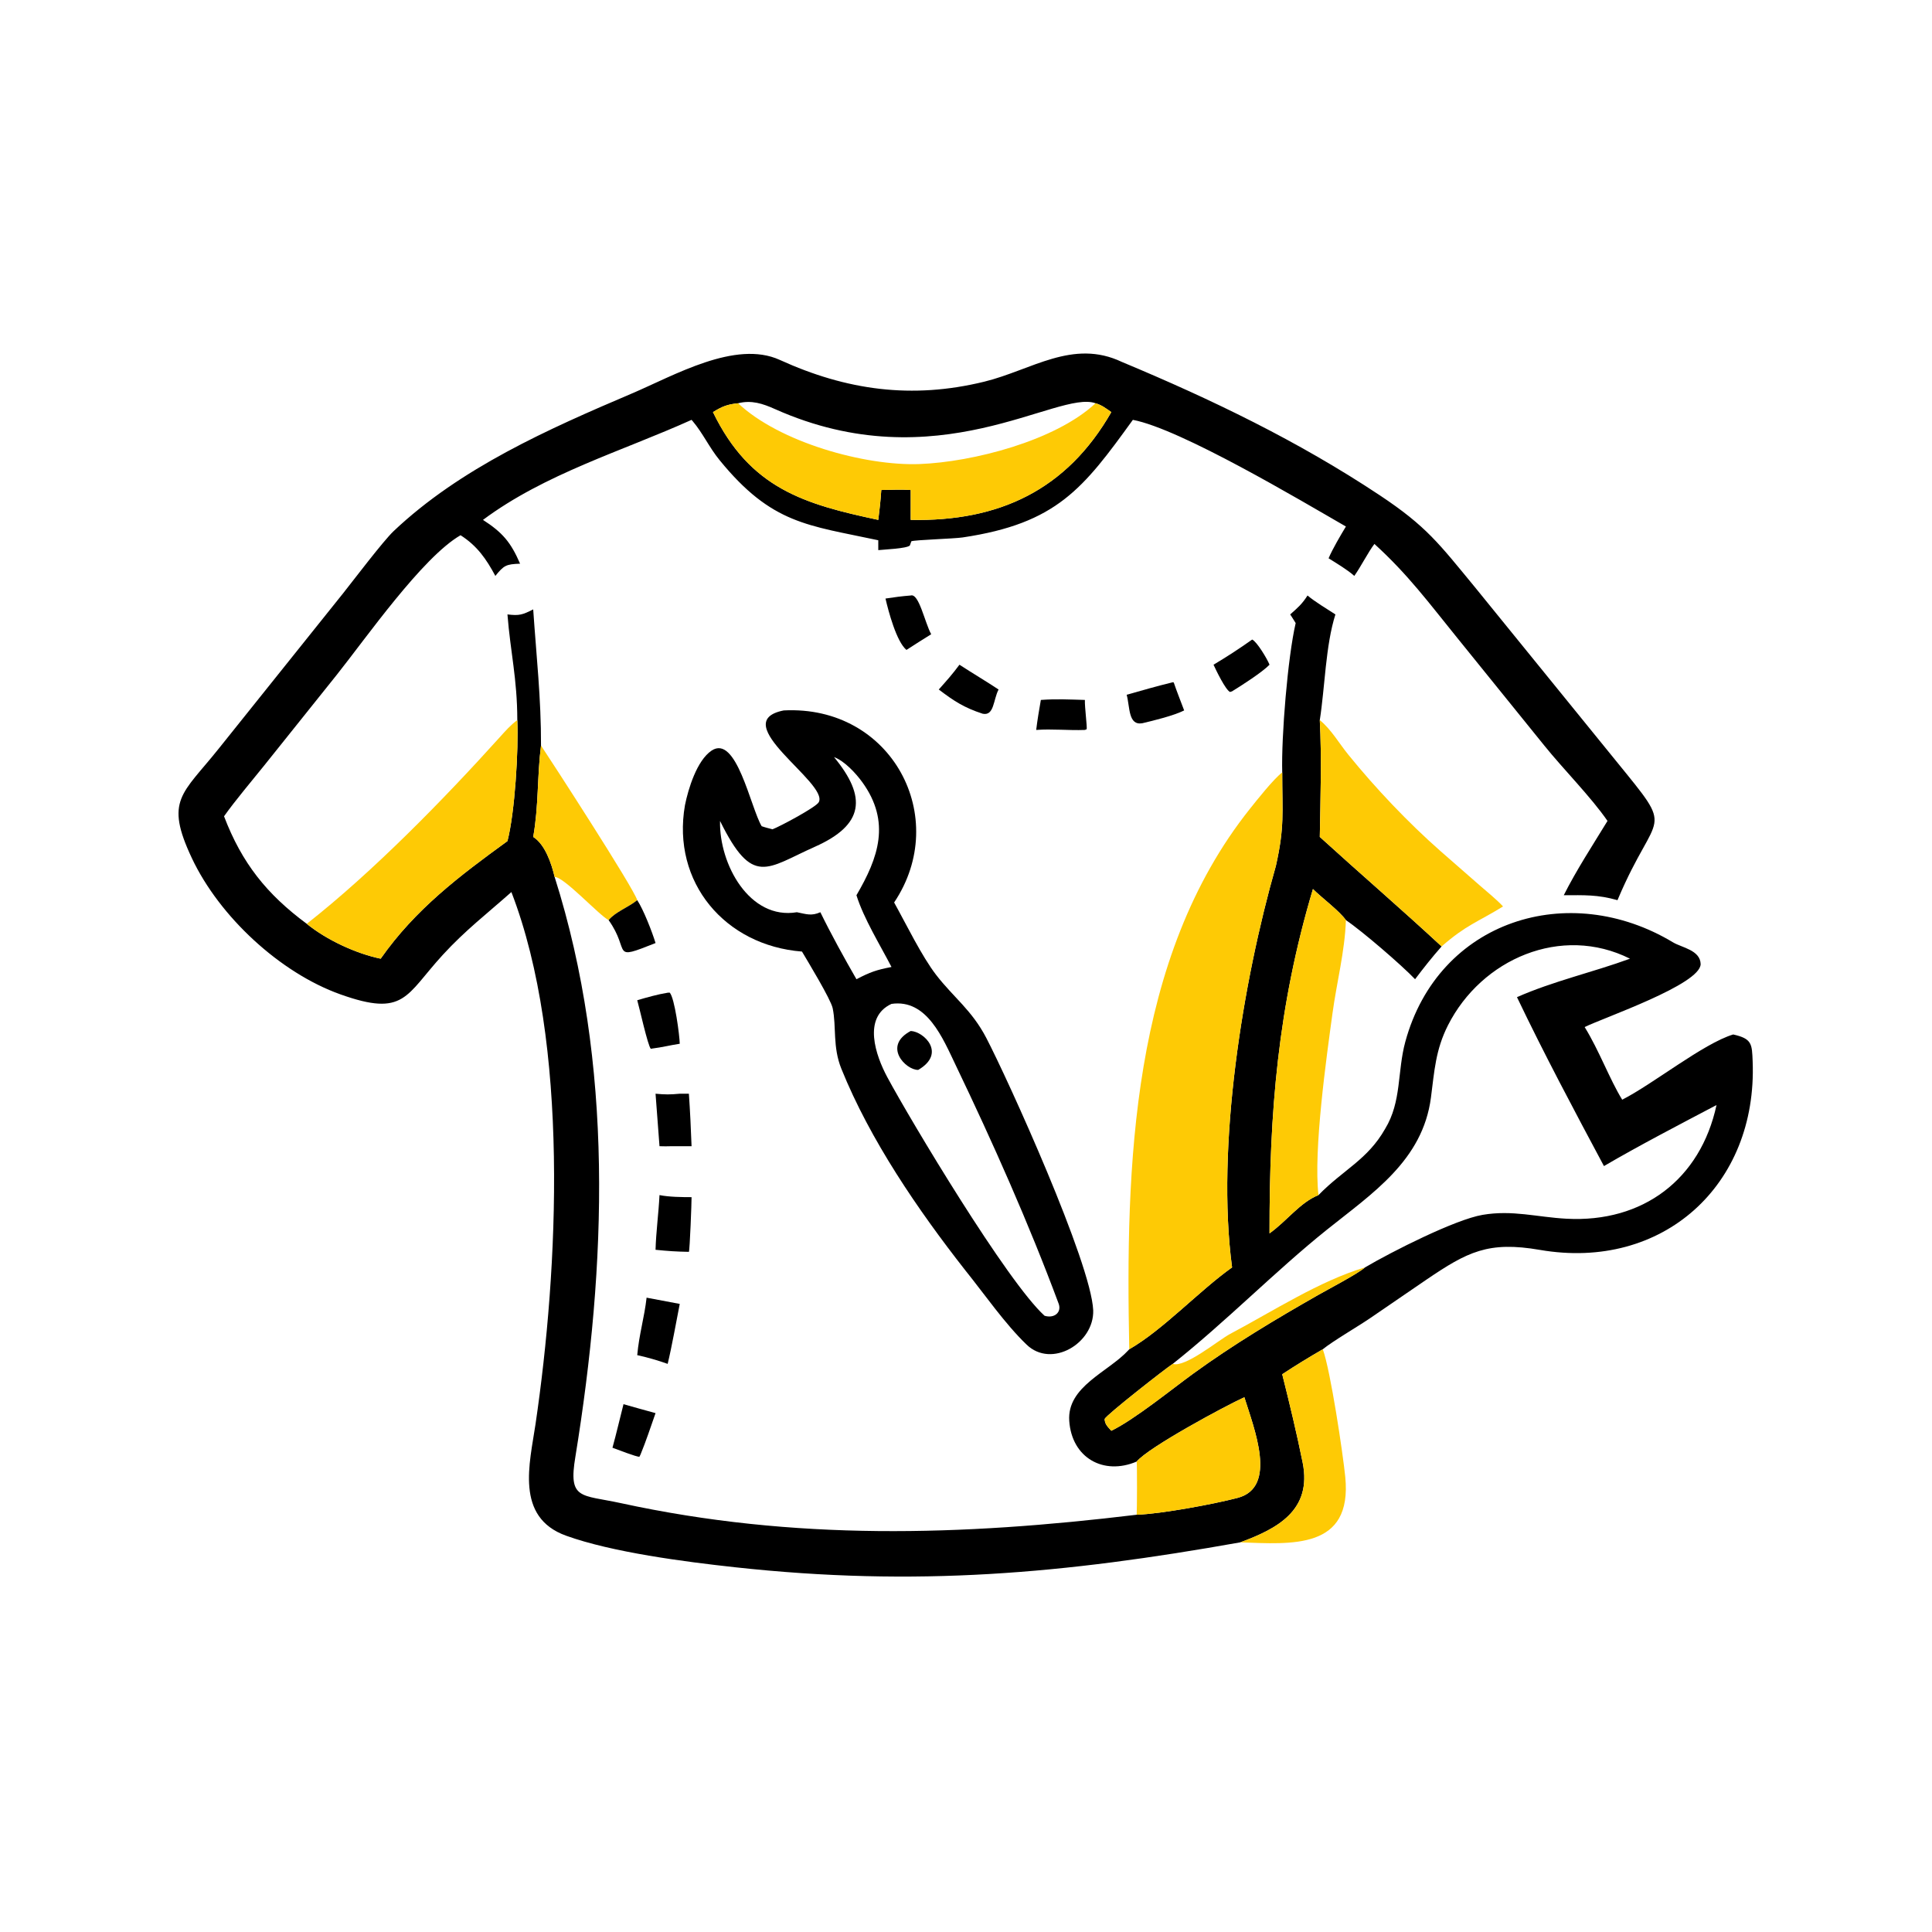 <?xml version="1.0" encoding="UTF-8"?> <svg xmlns="http://www.w3.org/2000/svg" xmlns:xlink="http://www.w3.org/1999/xlink" width="1024" height="1024" viewBox="0 0 1024 1024"><path transform="scale(2 2)" d="M137.092 190.828C137.07 179.812 135.276 172.916 134.48 162.829C137.632 163.205 138.445 162.94 141.304 161.496C142.142 173.887 143.412 185.059 143.373 197.57C142.346 205.605 142.76 213.747 141.304 221.796C144.488 223.792 146.182 228.951 146.988 232.421C162.709 281.951 160.734 335.225 152.489 386.014C150.55 397.543 153.904 396.036 164.536 398.348C210.551 408.351 254.688 407.043 301.23 401.422C307.798 401.2 321.796 398.579 327.991 396.952C338.651 394.152 332.338 378.564 329.766 370.284C324.793 372.543 304.425 383.493 301.23 387.328C292.433 391.075 284.024 386.326 283.362 376.547C282.743 367.418 293.654 363.649 299.013 357.846L299.266 357.569C308.252 352.401 317.722 342.133 326.512 335.871C322.239 303.802 329.318 260.269 338.125 229.461C340.457 219.086 339.799 215.452 339.804 204.709C339.544 195.182 341.255 174.243 343.366 165.123C342.929 164.376 342.386 163.567 341.916 162.829C343.903 161.08 345.098 160.043 346.509 157.812C348.27 159.331 351.825 161.496 353.899 162.829C351.282 171.04 351.112 182.212 349.758 190.828C350.28 200.517 349.932 212.079 349.758 221.796C360.342 231.426 371.638 241.162 382.036 250.812C379.479 253.712 377.338 256.43 375.011 259.503C371.448 255.757 360.909 246.683 356.682 243.845C355.008 241.434 350.296 237.948 347.943 235.602C338.617 266.825 336.393 294.845 336.437 326.854C341.099 323.515 344.521 318.664 349.41 316.712C356.053 309.915 362.403 307.36 367.06 299.173C371.487 291.93 370.261 283.995 372.426 276.065C381.215 243.857 415.74 233.094 443.378 249.739C445.667 251.118 450.595 251.776 450.69 255.493C450.627 260.902 425.057 269.663 419.947 272.18C423.774 278.341 426.565 286.029 429.901 291.432C438.104 287.26 451.404 276.542 459.313 274.146C464.338 275.261 464.291 276.685 464.471 281.299C465.753 314.114 440.634 336.848 408.099 331.237C394.4 328.874 388.921 331.715 377.938 339.173L362.955 349.425C359.729 351.617 353.177 355.426 350.554 357.569C346.969 359.646 343.258 361.9 339.804 364.19C341.735 371.906 343.636 379.768 345.213 387.568C347.795 400.343 338.323 405.186 328.668 408.741C281.948 417.066 242.774 420.586 194.708 415.33C181.489 413.884 162.293 411.402 150.009 406.972C136.412 402.068 140.396 387.737 141.913 377.447C147.985 336.251 150.967 276.412 135.524 236.403C129.088 242.113 123.296 246.559 117.356 253.034C107.441 263.841 107.294 269.6 90.234 263.525C74.182 257.809 58.122 242.868 50.841 227.409C43.572 211.975 48.293 210.513 57.948 198.415L90.974 157.171C93.8 153.61 101.458 143.495 104.3 140.767C121.989 124.029 145.317 113.703 167.442 104.285C178.69 99.497 194.912 90.027 206.645 95.377C224.311 103.432 241.67 105.847 260.846 101.147C273.382 98.075 284.279 89.73 297.304 95.914C321.174 105.883 343.98 116.869 365.592 131.215C378.079 139.505 381.342 144.065 390.809 155.535L428.254 201.64C444.303 221.391 439.076 213.928 428.797 238.212L428.655 238.555C423.419 237.06 419.798 237.23 414.412 237.247C417.729 230.639 422.141 223.881 426.005 217.555C421.616 211.184 414.288 203.835 409.236 197.555L386.163 169.017C378.607 159.692 373.149 152.264 364.235 144.15C362.554 146.36 360.768 149.965 358.908 152.623C357.054 150.964 354.229 149.3 352.089 147.952C353.131 145.492 355.298 141.811 356.682 139.532C344.762 132.672 312.947 113.691 300.221 111.264C287.065 129.471 280.074 138.71 255.104 142.428C252.824 142.768 242.438 143.075 241.519 143.442L241.117 144.566C240.232 145.384 234.364 145.614 232.753 145.789L232.753 143.174C214.075 139.161 204.578 138.95 190.719 121.967C187.941 118.564 186.262 114.787 183.585 111.63L183.271 111.264C164.906 119.558 144.464 125.513 127.995 137.775C133.148 141.103 135.355 143.661 137.828 149.383C134.095 149.517 133.546 149.823 131.272 152.623C128.884 148.152 126.451 144.648 122.051 141.841C111.935 147.673 96.9 169.239 89.199 178.892L70.056 202.815C66.829 206.84 62.253 212.235 59.373 216.327C64.102 228.73 70.686 236.966 81.296 244.82C86.518 249.071 94.296 252.691 100.882 254.063C110.091 240.935 121.73 232.158 134.48 222.9C136.456 215.316 137.444 198.593 137.092 190.828ZM195.609 106.868C192.769 107.159 191.426 107.687 188.944 109.213C198.795 129.545 213.319 133.639 232.753 137.775C233.097 135.022 233.372 132.637 233.551 129.856C236.006 129.814 238.932 129.689 241.345 129.856L241.345 137.775C264.706 138.258 282.682 129.878 294.51 109.213C293.102 108.233 291.997 107.347 290.329 106.868C280.322 103.225 248.409 127.635 205.383 108.411C202.133 106.959 199.133 105.964 195.609 106.868ZM361.742 335.871C368.885 331.675 385.649 323.181 392.899 321.95C400.856 320.599 407.228 322.547 415.137 322.974C435.383 324.067 450.638 312.548 454.896 292.848C445.312 297.894 434.303 303.612 425.066 309.024C417.174 294.275 409.232 279.353 402.014 264.258C411.582 260.025 422.141 257.657 431.964 254.063C413.745 244.941 392.633 254.154 383.739 271.691C380.425 278.226 380.133 283.846 379.213 290.877C377.026 307.587 363.616 316.286 351.579 325.938C338.006 336.82 324.977 350.175 310.79 361.441C308.941 362.63 293.196 374.956 292.745 376.041C292.772 377.452 293.587 378.135 294.51 379.171C300.603 376.228 310.592 368.11 316.236 364.013C326.797 356.346 337.967 349.656 349.294 343.205C351.98 341.675 359.946 337.505 361.742 335.871Z"></path><path fill="#FECA05" transform="scale(2 2)" d="M188.944 109.213C191.426 107.687 192.769 107.159 195.609 106.868C206.548 117.195 229.152 123.525 243.699 122.978C257.729 122.449 279.666 116.837 290.329 106.868C291.997 107.347 293.102 108.233 294.51 109.213C282.682 129.878 264.706 138.258 241.345 137.775L241.345 129.856C238.932 129.689 236.006 129.814 233.551 129.856C233.372 132.637 233.097 135.022 232.753 137.775C213.319 133.639 198.795 129.545 188.944 109.213Z"></path><path transform="scale(2 2)" d="M234.665 158.621C237.022 158.263 238.949 157.999 241.345 157.812C243.537 157.158 245.036 164.877 246.774 168.081C244.603 169.402 242.372 170.866 240.219 172.235C237.584 170.072 235.432 161.966 234.665 158.621Z"></path><path transform="scale(2 2)" d="M321.595 176.157C325.429 173.864 328.199 172.056 331.84 169.488C333.097 170.045 335.866 174.675 336.437 176.157C334.503 178.154 329.009 181.68 326.512 183.206L325.972 183.383C324.756 182.805 322.24 177.565 321.595 176.157Z"></path><path transform="scale(2 2)" d="M248.783 182.727C250.826 180.435 252.442 178.628 254.265 176.157C257.719 178.405 261.292 180.516 264.635 182.727C263.203 185.439 263.49 189.788 260.419 189.145C255.502 187.544 252.828 185.798 248.783 182.727Z"></path><path transform="scale(2 2)" d="M298.581 184.119C302.664 182.958 306.661 181.813 310.79 180.807L311.057 180.865C311.847 183.232 312.932 185.896 313.814 188.27C311.038 189.662 305.821 190.934 302.691 191.674C298.963 192.279 299.473 187.422 298.581 184.119Z"></path><path transform="scale(2 2)" d="M274.602 193.443C274.922 190.778 275.377 188.135 275.836 185.492C279.902 185.183 283.461 185.378 287.507 185.492C287.432 187.362 288.138 192.616 287.977 193.257L287.507 193.443C283.19 193.609 278.779 193.12 274.602 193.443Z"></path><path transform="scale(2 2)" d="M204.727 219.771C206.785 218.978 216.29 213.907 216.987 212.585C219.668 207.498 192.232 191.34 207.698 188.27C236.358 186.798 252.048 216.662 236.954 239.166C240.099 244.816 244.272 253.425 248.121 258.401C252.712 264.336 257.526 267.679 261.372 275.053C267.162 286.153 289.164 334.675 289.711 347.239C289.984 355.98 278.698 362.714 272.077 356.356C266.302 350.812 260.931 343.002 255.764 336.584C243.286 320.659 230.589 302.118 222.973 283.242C220.61 277.386 221.697 272.139 220.67 267.193C220.179 264.825 214.004 254.663 212.532 252.174C192.17 250.59 177.947 233.858 181.521 213.391C182.394 209.032 184.675 201.573 188.537 198.944C195.155 194.439 198.896 214.005 201.848 218.953C202.736 219.275 203.804 219.527 204.727 219.771ZM221.025 200.637C229.831 211.297 228.959 218.613 215.954 224.401C203.161 230.096 199.47 235.123 190.816 217.555C190.561 229.057 198.66 243.856 211.189 241.75C213.721 242.263 215.036 242.802 217.404 241.75C220.157 247.403 223.819 254.053 226.966 259.503C230.635 257.604 232.21 257.047 236.254 256.26C233.23 250.421 228.889 243.406 226.966 237.247C232.806 227.295 236.133 217.829 228.523 207.294C226.843 204.968 223.782 201.635 221.025 200.637ZM236.254 266.042C228.502 269.63 232.103 279.81 235.14 285.457C241.353 297.013 266.933 339.749 276.821 348.692C279.415 349.473 281.405 347.777 280.552 345.483C272.589 324.081 263.121 302.82 253.254 282.245C249.86 275.17 245.646 264.672 236.254 266.042Z"></path><path fill="#FECA05" transform="scale(2 2)" d="M81.296 244.82C98.751 231.131 117.573 211.866 132.426 195.39C133.917 193.736 135.295 192.155 137.092 190.828C137.444 198.593 136.456 215.316 134.48 222.9C121.73 232.158 110.091 240.935 100.882 254.063C94.296 252.691 86.518 249.071 81.296 244.82Z"></path><path fill="#FECA05" transform="scale(2 2)" d="M349.758 190.828C352.862 193.399 354.798 196.898 357.323 200.007C364.586 208.95 373.133 217.965 381.768 225.57L392.011 234.526C393.66 235.956 396.983 238.7 398.319 240.225C391.49 244.424 388.635 245.059 382.036 250.812C371.638 241.162 360.342 231.426 349.758 221.796C349.932 212.079 350.28 200.517 349.758 190.828Z"></path><path fill="#FECA05" transform="scale(2 2)" d="M141.304 221.796C142.76 213.747 142.346 205.605 143.373 197.57C146.195 201.809 167.854 235.208 168.875 238.555C166.435 240.517 163.058 241.671 161.294 243.845C158.774 242.566 149.365 232.27 146.988 232.421C146.182 228.951 144.488 223.792 141.304 221.796Z"></path><path fill="#FECA05" transform="scale(2 2)" d="M299.266 357.569C298.281 309.081 299.715 253.956 331.195 214.401C332.993 212.143 337.635 206.286 339.804 204.709C339.799 215.452 340.457 219.086 338.125 229.461C329.318 260.269 322.239 303.802 326.512 335.871C317.722 342.133 308.252 352.401 299.266 357.569Z"></path><path fill="#FECA05" transform="scale(2 2)" d="M347.943 235.602C350.296 237.948 355.008 241.434 356.682 243.845C356.383 252.232 354.258 260.224 353.124 268.539C351.514 280.342 348.05 304.86 349.41 316.712C344.521 318.664 341.099 323.515 336.437 326.854C336.393 294.845 338.617 266.825 347.943 235.602Z"></path><path transform="scale(2 2)" d="M161.294 243.845C163.058 241.671 166.435 240.517 168.875 238.555C170.488 240.967 172.851 247.015 173.726 249.918C161.584 254.741 167.264 252.243 161.294 243.845Z"></path><path transform="scale(2 2)" d="M168.875 265.072C171.478 264.307 174.268 263.517 176.939 263.081L177.476 263.052C178.802 264.455 180.105 274.46 180.14 276.605C177.631 276.985 175.452 277.557 172.809 277.882L172.478 277.946C171.703 277.254 169.369 266.691 168.875 265.072Z"></path><path transform="scale(2 2)" d="M243.338 283.535C240.044 283.606 233.834 277.224 241.345 273.223C244.807 273.341 250.877 279.133 243.338 283.535Z"></path><path transform="scale(2 2)" d="M173.726 289.847C176.332 290.088 177.551 290.087 180.14 289.847L182.563 289.847C182.902 294.785 183.086 298.855 183.271 303.757L177.996 303.757C176.91 303.817 175.86 303.778 174.774 303.757L173.726 289.847Z"></path><path transform="scale(2 2)" d="M173.726 331.208C173.845 326.621 174.544 321.434 174.774 316.712C177.347 317.225 180.631 317.254 183.271 317.259C183.296 318.529 182.806 331.214 182.563 331.751C179.102 331.689 177.131 331.55 173.726 331.208Z"></path><path fill="#FECA05" transform="scale(2 2)" d="M310.79 361.441C314.073 362.523 322.926 355.123 326.012 353.491C337.139 347.607 349.682 339.45 361.742 335.871C359.946 337.505 351.98 341.675 349.294 343.205C337.967 349.656 326.797 356.346 316.236 364.013C310.592 368.11 300.603 376.228 294.51 379.171C293.587 378.135 292.772 377.452 292.745 376.041C293.196 374.956 308.941 362.63 310.79 361.441Z"></path><path transform="scale(2 2)" d="M168.875 359.127C169.348 353.717 170.781 349.067 171.353 343.895L180.14 345.552C179.21 350.293 178.041 356.883 176.939 361.441C174.558 360.582 171.349 359.645 168.875 359.127Z"></path><path fill="#FECA05" transform="scale(2 2)" d="M339.804 364.19C343.258 361.9 346.969 359.646 350.554 357.569C352.616 363.198 355.909 385.348 356.509 391.399C358.425 410.718 342.323 409.209 328.668 408.741C338.323 405.186 347.795 400.343 345.213 387.568C343.636 379.768 341.735 371.906 339.804 364.19Z"></path><path fill="#FECA05" transform="scale(2 2)" d="M301.23 387.328C304.425 383.493 324.793 372.543 329.766 370.284C332.338 378.564 338.651 394.152 327.991 396.952C321.796 398.579 307.798 401.2 301.23 401.422C301.325 400.217 301.364 388.38 301.23 387.328Z"></path><path transform="scale(2 2)" d="M162.309 383.662C163.348 379.942 164.259 375.9 165.235 372.124C168.051 372.941 170.899 373.712 173.726 374.495C172.475 378.058 171.17 382.017 169.739 385.475L169.455 386.047C168.753 386.156 163.434 384.059 162.309 383.662Z"></path></svg> 